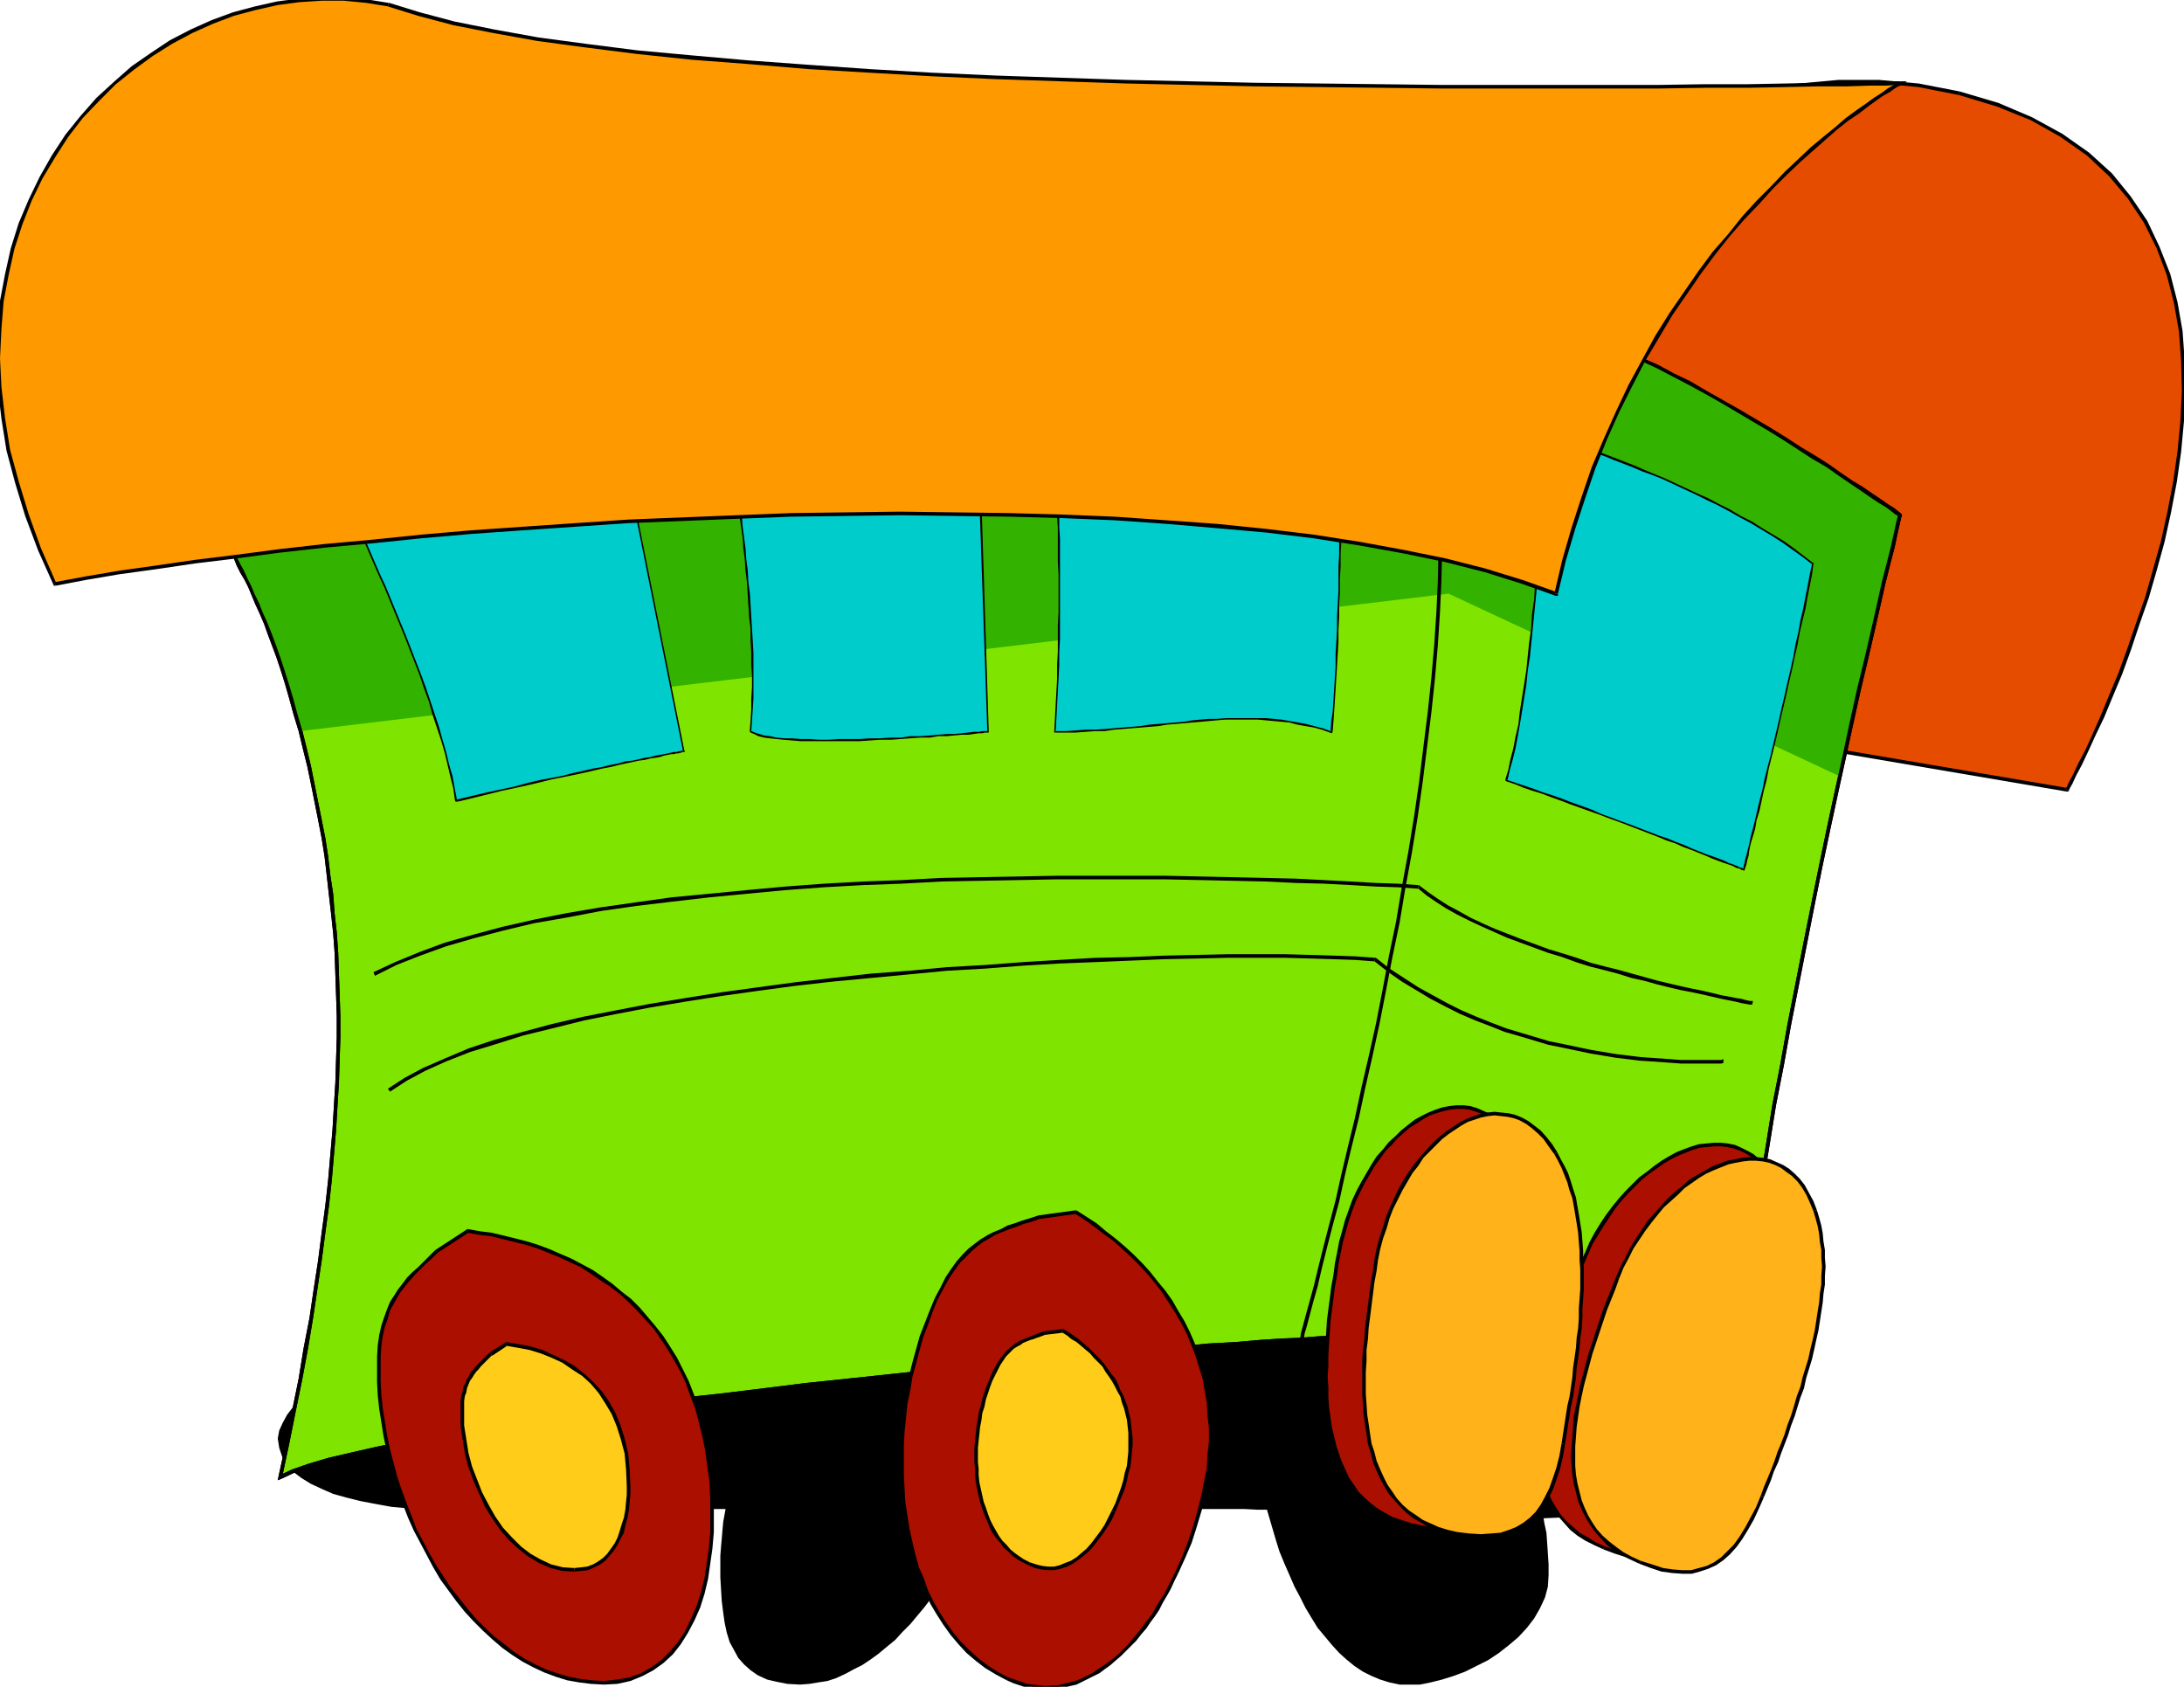 <svg xmlns="http://www.w3.org/2000/svg" fill-rule="evenodd" height="378.772" preserveAspectRatio="none" stroke-linecap="round" viewBox="0 0 3035 2344" width="490.455"><style>.brush1{fill:#000}.pen1{stroke:none}.brush5{fill:#0cc}.brush7{fill:#ab0f00}.brush8{fill:#ffcc19}.brush9{fill:#ffb219}</style><path class="pen1 brush1" d="m1099 1874-3 9-3 9-4 8-4 9-3 8-4 8-4 8-4 8-4 9-4 8-4 8-4 9-4 8-3 8-4 9-4 8-4 9-3 9-4 9-3 9-3 10-3 9-2 10-3 10-2 11-2 10-2 11-2 11-1 12-1 11v60l1 16 2 15 2 15 4 13 4 13 5 11 6 10 8 9 8 8 10 7 12 5 14 4 15 2 17 1 12-1 13-1 12-3 12-4 12-5 12-6 12-7 12-7 11-8 11-9 11-10 10-11 11-11 10-11 9-12 10-12 8-13 9-13 8-13 8-14 6-13 7-14 6-14 6-13 5-14 4-13 4-14 3-13 2-12 2-13 1-12 1-11-1-15-2-15-2-14-3-14-4-14-5-14-5-13-5-13-6-12-5-12-6-11-6-10-5-9-5-9-5-8-4-6-204 52z"/><path class="pen1 brush1" d="M1006 2174v-12l1-13 1-11 1-11 1-11 2-12 2-10 3-10 2-10 3-10 3-10 3-9 3-9 3-9 3-9 4-8 4-9 4-9 4-8 4-8 4-9 4-8 4-8 3-9 4-8 4-8 4-8 4-8 3-9 4-8 3-9 4-9-5-1-4 8-2 9-4 8-4 8-3 9-4 8-4 8-4 8-4 9-4 8-4 8-4 8-4 9-4 8-3 9-4 8-4 9-4 9-3 9-3 9-4 10-2 10-3 9-2 10-3 11-2 11-2 11-1 11-1 12-1 11-1 13v12h5zm106 162-17-1-15-3-13-3-11-5-10-7-9-7-7-9-6-10-5-11-4-13-3-13-2-14-2-16-1-15-1-17v-18h-5v18l1 17 1 16 2 16 2 14 3 14 4 13 6 11 6 11 8 9 9 8 10 7 13 6 13 3 15 3 18 1v-5zm257-325v11l-1 12-2 12-3 13-3 13-4 13-4 14-5 13-5 13-6 14-7 14-7 13-7 13-8 13-9 13-8 13-10 13-9 12-10 11-10 11-11 10-11 10-10 8-12 9-12 7-11 7-12 6-12 5-12 4-12 2-12 2-12 1v5l13-1 12-2 13-2 12-4 13-6 11-6 12-6 12-8 11-8 12-10 11-9 10-11 11-11 10-12 10-12 9-12 9-13 8-13 8-13 8-13 7-14 6-14 6-14 6-13 5-14 4-14 4-13 3-13 3-13 2-13 1-12v-11h-5zm-65-187-3-1 4 7 5 7 5 9 5 9 6 10 5 11 6 12 6 12 5 13 5 13 4 14 4 13 3 14 3 15 1 14 1 15h5l-1-15-1-15-3-14-3-15-4-14-4-14-5-13-6-13-5-12-6-12-6-11-5-10-6-10-5-8-5-8-3-7-3-1 3 1-2-1h-1l1 5z"/><path class="pen1 brush1" d="m1102 1875-2 2 204-53-1-5-205 53-1 2 1-2h-1v2l5 1zm896-41 7 9 6 9 7 9 6 9 7 9 7 9 6 9 7 9 6 10 7 9 6 10 6 10 6 10 6 10 6 10 5 11 6 11 5 10 5 12 5 11 4 11 4 12 4 12 4 13 3 12 3 13 2 14 2 13 1 14 2 15v15l1 15-2 15-3 15-7 14-8 14-10 14-12 12-13 11-14 11-14 10-16 8-16 8-16 6-16 5-15 4-16 2-14 1-13-1-13-2-13-4-12-5-12-6-11-8-11-8-11-10-10-11-9-11-9-13-9-13-9-14-7-14-8-15-7-16-7-16-6-16-6-17-5-17-5-17-5-17-4-17-3-17-3-17-3-16-2-17-2-16-2-15-1-15-1-15v-14l1-13 4-13 5-12 7-12 9-10 9-11 11-9 11-9 12-9 12-7 11-7 11-7 11-5 9-5 9-4 7-3 120 41z"/><path class="pen1 brush1" d="M2152 2189v-15l-1-15-1-15-1-14-3-14-2-13-3-13-3-13-4-12-3-13-4-11-5-12-5-12-5-11-5-11-5-10-6-11-6-11-6-10-5-9-7-10-6-10-7-10-6-9-7-9-6-9-7-10-6-9-7-9-6-9-7-9-6-9-5 3 7 9 6 9 7 9 6 9 7 9 7 9 6 9 7 10 6 9 7 10 6 10 6 9 6 10 6 10 6 10 5 11 6 11 5 10 5 12 4 11 4 11 5 12 3 12 4 12 3 13 3 13 2 13 2 14 2 14 1 14 1 15v15h5zm-194 152h15l15-3 16-4 16-5 16-6 16-8 16-8 15-10 14-11 13-11 12-13 10-13 8-14 7-15 4-15 1-16h-5l-1 15-4 14-6 14-8 14-10 13-11 12-13 12-14 10-15 9-15 9-16 8-16 5-16 5-15 4-15 3h-14v5zm-221-412v29l1 15 2 16 2 15 2 17 3 17 3 16 4 18 4 17 5 17 5 17 5 17 5 16 7 17 7 16 7 16 8 15 7 14 9 15 8 13 10 12 10 12 10 11 10 9 11 9 12 8 12 6 12 5 13 4 14 3h13v-5h-13l-13-3-12-4-12-4-11-6-12-8-10-8-11-10-10-10-9-12-9-12-9-13-9-14-7-14-8-16-7-15-6-16-7-16-5-17-5-17-5-17-5-17-4-17-4-16-3-17-3-17-2-16-2-16-2-16-1-14v-29h-5zm141-138h-1l-7 3-9 4-9 5-11 5-11 6-12 8-12 7-11 8-12 10-10 9-10 11-9 11-7 12-6 12-3 14-1 13h5l1-13 3-12 5-12 7-11 9-11 9-10 11-10 11-8 11-8 12-8 12-7 10-6 11-6 9-4 9-4 7-4-2 1 1-5h-1 1z"/><path class="pen1 brush1" d="m2001 1832-2-1-121-40-1 5 121 40-2-1 5-3-1-1h-1l2 1zm381 207-12 10-13 9-15 9-16 7-17 7-18 5-19 5-20 4-21 4-21 3-23 2-22 2-23 2-24 1h-73l-24-1h-25l-24-1-24-2-25-1-23-1-24-2-23-1-22-1-22-1-21-2h-21l-19-1-19-1H989l-17 1h-18l-20 1-20 1-22 1h-23l-24 1-25 1h-25l-26 1h-77l-26-1-25-1-26-1-24-2-24-2-23-3-22-4-21-4-19-4-18-6-16-6-15-7-13-8-11-9-9-9-6-11-4-12-1-12 1-10 5-10 7-12 9-12 10-13 13-13 13-13 14-13 15-13 15-13 16-12 14-11 14-10 12-10 11-8 10-6 15-10 14-11 15-10 15-11 15-10 14-11 15-10 15-11 15-10 15-11 15-10 16-10 15-10 16-9 16-10 17-9 16-9 17-8 17-8 18-8 18-7 19-7 18-6 20-6 20-5 20-4 20-4 22-4 22-2 22-2 24-1 23-1h149l1106 464z"/><path class="pen1 brush1" d="M1712 2097h17l19 1h19l21 1 21 1 22 1 22 2 23 1 24 1 23 2 25 1 24 1 24 1 25 1 24 1h49l24-1 24-1 23-1 23-2 22-2 22-4 20-3 21-4 19-5 18-6 17-7 16-7 15-9 14-9 12-10-4-4-11 10-14 9-14 8-16 8-17 6-18 6-19 5-19 4-21 3-22 4-22 2-22 2-23 1-24 1-24 1h-49l-24-1-25-1-24-1-24-1-25-1-23-2-24-1-23-1-22-2-22-1-21-1-21-1-19-1h-36v5zm-708 0h708v-5h-708v5zm-618-98 2 13 4 12 6 11 9 10 12 9 13 8 15 7 16 7 18 5 20 5 21 4 22 4 23 2 24 3 24 1 26 2 25 1 26 1h77l26-1h25l25-1 24-1 23-1 22-1h20l20-1 18-1h32v-5h-32l-18 1-20 1h-20l-22 1-23 1-24 1-25 1h-25l-26 1h-77l-26-1-25-1-26-2-24-1-24-3-22-2-22-4-21-4-19-5-18-6-16-5-15-7-13-8-10-8-8-10-7-10-3-11-2-12h-5zm180-181-9 6-11 8-13 9-13 11-15 11-15 12-16 13-14 13-15 13-13 13-12 13-11 13-10 13-6 11-5 11-2 11h5l2-9 4-10 7-12 8-12 11-12 12-13 14-13 14-13 15-13 15-13 15-12 14-11 14-10 13-10 11-8 9-6-3-4z"/><path class="pen1 brush1" d="M1127 1573h-23l-24 1-23 2-21 3-22 3-21 4-20 4-20 6-19 6-19 6-19 6-18 8-18 8-17 8-17 8-16 9-17 9-16 9-16 10-16 10-15 10-15 10-15 11-15 10-15 10-15 11-15 10-14 11-15 11-15 10-15 11-15 10 3 4 15-10 15-11 15-10 14-10 15-11 15-11 14-10 16-11 14-10 16-11 15-10 15-10 16-10 16-9 16-10 16-9 16-9 17-8 18-8 17-8 18-7 18-6 19-6 20-6 19-6 20-4 21-4 21-3 22-3 22-2 24-1h23v-5zm150 0h-150v5h149l-1-1 2-4h-1 1z"/><path class="pen1 brush1" d="m2384 2041-1-4-1106-464-2 4 1106 464-1-4 4 4 3-3-4-1 1 4z"/><path class="pen1" style="fill:#e54c00" d="m2231 988 641 109 2-2 4-7 5-11 8-15 9-19 10-22 12-25 11-29 13-31 13-33 12-35 12-37 12-39 10-40 10-41 8-41 6-43 4-42 1-42v-41l-4-42-7-40-10-38-14-38-18-36-22-34-26-31-32-29-36-26-42-23-47-20-54-16-56-11-55-5h-56l-55 6-54 10-54 14-52 18-52 22-51 26-50 28-48 31-47 33-46 35-45 36-42 38-41 38-40 39-38 39-35 38-34 39-31 36-29 36-27 34-25 32-21 29-20 27-16 24-14 20-11 16-8 12-4 8-2 2 668 109z"/><path class="pen1 brush1" d="m2870 1096 3-1-642-109v5l641 109 3-1-3 1h2l1-1-5-3z"/><path class="pen1 brush1" d="m2722 132 53 16 47 19 41 23 37 26 31 29 26 31 22 33 18 36 14 37 10 39 7 40 3 41 1 41-2 42-4 42-6 42-8 42-9 41-11 39-11 39-13 37-12 35-12 33-13 31-12 29-11 25-10 22-10 19-7 15-6 11-3 7-2 2 5 3 1-3 4-7 5-11 8-15 9-19 10-22 12-25 12-29 13-31 12-33 12-36 13-37 11-38 11-40 9-41 8-42 6-42 4-43 2-42-1-41-3-42-7-40-10-39-15-38-17-36-23-34-26-32-32-29-37-26-42-23-47-20-54-16-1 5z"/><path class="pen1 brush1" d="m1563 877 2 4 2-3 4-7 8-12 11-17 14-20 16-24 20-26 22-29 24-33 27-33 29-36 31-37 34-38 35-38 38-39 39-39 42-39 42-37 44-36 46-35 47-33 49-31 49-28 51-26 52-21 52-19 54-14 54-10 54-5h56l55 5 56 11 1-5-57-11-55-5h-56l-55 5-55 10-53 14-53 19-52 22-51 26-50 28-49 30-47 34-46 35-44 36-43 38-41 38-40 39-37 39-36 39-34 38-31 37-29 36-27 34-25 32-21 29-20 27-17 23-13 21-11 16-8 12-5 7-1 3 1 4-1-4-2 3 3 1 1-5z"/><path class="pen1 brush1" d="m2231 986-668-109-1 5 669 109v-5z"/><path class="pen1" style="fill:#7fe500" d="m2641 716-1 3-2 8-4 14-4 18-6 24-6 27-7 31-9 36-8 38-10 42-10 45-10 47-11 49-11 51-11 53-12 54-11 55-11 56-11 56-10 57-10 56-10 55-9 55-8 54-7 52-7 51-6 48-4 46-4 44-2 40-1 38 1 33-34-6-31-7-29-8-27-7-26-9-23-8-22-8-21-9-19-9-19-9-17-8-16-9-15-9-15-9-14-8-13-8-14-8-13-7-13-8-13-6-13-7-14-5-14-5-14-5-15-4-17-3-16-2-19-2-19-1h-20l-22 1-24 2-26 2-31 2-34 2-37 3-41 3-44 4-46 4-49 4-50 5-53 5-53 6-55 5-56 6-57 6-56 7-57 6-56 7-56 7-55 7-54 8-52 7-51 8-49 7-46 8-44 8-41 8-38 7-34 8-31 8-26 8-23 8-17 7 9-46 10-46 8-44 8-42 7-42 7-41 5-39 6-38 4-37 4-36 3-36 3-34 2-34 2-32 1-32 1-31v-30l-1-30v-29l-2-29-2-27-2-28-3-27-3-26-4-26-4-26-4-25-5-25-5-25-6-25-6-24-6-24-6-24-7-22-6-20-6-20-6-18-6-16-6-16-5-14-6-14-5-13-6-12-5-12-5-10-5-11-5-9-5-10-5-9-4-9-5-9-5-8-4-9-4-9-4-9-4-10-3-10-4-10-3-11-3-11-4-13-3-13-2-14-3-14 3-15 12-14 21-12 31-11 38-10 45-9 53-9 58-7 63-6 69-6 73-5 76-5 79-4 81-3 83-3 84-2 85-2 84-2 83-2 83-1 79-1 77-1 74-1 70-2 65-1 60-1 53-2 48-2 40-2 33-3 23-3 15-3 12-3 12-1 15 1 16 2 17 4 18 5 19 7 21 8 21 9 21 10 23 10 22 12 23 12 22 12 23 13 22 13 23 13 21 13 22 13 20 13 19 12 19 12 17 12 17 11 14 9 14 9 11 8 10 7 8 6 6 4 3 2 2 1z"/><path class="pen1 brush1" d="m2408 2055 3-3v-71l3-40 3-44 5-46 5-48 7-51 7-52 9-54 9-54 9-56 11-56 10-56 11-56 11-56 11-56 11-54 11-52 11-51 11-50 10-46 10-45 10-42 9-39 8-35 7-31 7-28 6-23 4-19 3-13 2-9 1-2-5-2-1 3-2 8-3 14-4 18-6 24-7 27-7 32-8 35-9 39-10 41-10 45-10 47-11 50-11 51-11 53-11 54-11 55-11 56-11 56-10 56-11 56-9 56-9 55-9 53-7 53-7 50-5 48-5 47-3 44-3 40v71l3-2-1 5h3v-3l-3 3z"/><path class="pen1 brush1" d="M1808 1864h1l23-2 22-1h39l18 2 17 2 16 4 15 3 15 5 13 5 14 6 13 6 13 7 13 7 13 7 13 8 14 8 14 9 14 8 16 9 16 9 17 9 19 8 19 9 21 9 22 9 24 8 25 8 27 8 29 7 32 7 33 7 1-5-34-7-30-7-29-7-28-8-25-8-24-9-21-8-21-8-19-9-19-9-17-8-16-9-15-9-14-9-15-8-13-8-13-8-14-8-13-7-13-7-13-6-14-6-14-5-14-5-16-4-16-3-17-2-19-2h-39l-22 1-24 2v5h1-1zM387 2052l4 3 17-8 22-8 27-7 31-8 34-8 38-8 40-8 44-7 47-8 49-8 50-8 52-7 54-7 55-8 56-6 56-7 57-7 57-6 56-6 56-6 55-6 54-5 52-5 51-5 48-4 47-4 43-4 41-4 37-2 34-3 31-2 26-1v-5l-26 1-31 2-34 3-38 2-41 4-43 4-46 4-49 4-51 5-52 5-54 5-55 6-55 6-57 6-57 6-56 7-57 7-55 6-55 8-54 7-53 7-50 8-49 8-46 8-44 7-41 8-38 8-35 8-30 7-27 8-23 8-17 8 3 3-5-1-1 5 5-2-4-3z"/><path class="pen1 brush1" d="m415 1016 6 25 6 24 5 24 5 25 5 25 5 26 4 25 3 26 3 27 3 26 3 28 2 27 1 29 1 29 1 30v30l-1 31-1 32-2 32-2 34-3 34-3 35-4 36-5 37-5 39-6 39-6 41-8 41-7 43-9 44-9 46-10 46 5 1 10-47 9-45 9-44 8-43 7-42 6-40 6-40 5-38 5-37 4-36 3-35 3-35 2-34 2-32 1-32 1-31v-30l-1-30-1-29-1-29-2-28-3-27-2-27-4-26-3-26-4-26-5-25-5-25-5-25-5-25-6-25-6-24-5 1z"/><path class="pen1 brush1" d="m264 607 3 15 3 14 3 13 3 12 3 12 4 11 3 10 4 10 4 10 4 9 4 9 4 9 5 8 4 9 5 9 5 9 4 10 5 10 6 10 5 10 5 12 5 12 6 13 6 14 5 14 6 16 6 16 6 18 6 19 6 21 6 22 7 23 5-1-7-24-6-22-6-20-6-19-6-18-6-17-6-16-6-15-6-13-5-13-6-12-5-12-5-10-5-11-5-9-5-10-5-9-4-9-5-9-4-8-5-9-4-9-4-9-3-10-4-10-3-10-4-11-3-11-3-12-3-13-3-14-2-15-6 1z"/><path class="pen1 brush1" d="m2108 454-15 4-24 2-32 3-40 3-48 1-53 2-60 2-65 1-70 1-74 1-77 1-79 1-83 2-83 1-84 2-85 2-84 3-83 2-81 4-79 3-76 5-74 5-68 6-64 6-58 8-52 8-46 9-38 10-31 12-22 12-13 15-3 16 6-1 2-13 11-12 22-13 29-10 39-11 45-9 52-8 58-7 64-7 68-6 73-5 76-4 79-4 81-4 83-2 84-3 85-2 84-2 83-1 83-2 79-1 77-1 74-1 70-1 65-1 60-2 53-2 48-1 40-3 33-2 24-3 15-4-1-5z"/><path class="pen1 brush1" d="m2643 717-1-3-1-1-4-3-5-4-8-5-10-7-12-8-13-9-15-9-16-11-17-12-19-12-20-12-20-13-21-13-22-13-22-13-23-13-23-13-22-13-23-11-22-12-23-10-21-11-21-8-21-8-19-7-18-6-18-4-16-2-15-1-13 1-11 3 1 5 11-3 12-1 14 1 16 2 17 4 19 6 19 7 20 7 20 9 22 10 22 10 23 12 23 12 22 12 23 13 22 13 22 13 22 13 21 13 20 13 20 13 19 11 17 12 16 11 15 10 13 9 12 8 10 6 8 6 5 4 4 2 1 1-1-3 5 2v-2l-1-1 1 3z"/><path class="pen1" style="fill:#33b200" d="m417 1016-6-24-7-22-6-20-6-20-6-18-6-16-6-16-5-14-6-14-5-13-6-12-5-12-5-10-5-11-5-9-5-10-5-9-4-9-5-9-5-8-4-9-4-9-4-9-4-10-3-10-4-10-3-11-3-11-4-13-3-13-2-14-3-14 3-15 12-14 21-12 31-11 38-10 45-9 53-9 58-7 63-6 69-6 73-5 76-5 79-4 81-3 83-3 84-2 85-2 84-2 83-2 83-1 79-1 77-1 74-1 70-2 65-1 60-1 53-2 48-2 40-2 33-3 23-3 15-3 12-3 12-1 15 1 16 2 17 4 18 5 19 7 21 8 21 9 21 10 23 10 22 12 23 12 22 12 23 13 22 13 23 13 21 13 22 13 20 13 19 12 19 12 17 12 17 11 14 9 14 9 11 8 10 7 8 6 6 4 3 2 2 1-1 2-1 2v3l-1 4-1 4-2 6-1 6-2 7-2 8-2 9-2 9-2 10-3 10-2 11-3 12-3 13-3 13-3 13-4 14-3 15-3 15-4 16-4 16-4 17-4 17-4 18-4 18-4 18-4 18-4 20-4 19-544-254-1596 191z"/><path class="pen1 brush1" d="m1997 688 1 39 1 40-1 42-2 43-3 45-4 46-5 47-6 48-6 49-7 48-8 49-9 49-8 48-10 48-9 48-9 46-10 45-10 43-9 42-10 41-9 38-8 36-9 34-8 31-7 28-6 25-6 22-5 18-4 15-3 11-1 6-1 3 5 1 1-2 1-7 3-10 4-15 5-19 6-21 6-26 7-28 8-31 9-33 8-37 9-38 10-40 9-42 10-44 10-46 9-46 9-47 10-48 8-48 9-49 8-49 7-49 6-48 6-48 5-47 4-46 3-46 2-43 1-42-1-40-1-39h-5zm523 96-1-2-13-10-13-10-14-10-15-9-15-9-14-9-16-8-15-9-16-8-15-8-16-7-15-7-15-7-15-7-15-6-14-6-14-6-13-5-13-5-13-5-11-4-11-4-10-3-10-4-8-3-8-2-6-2-6-2-4-1-4-1-1-1h-1l-1 5 2 1 3 1 5 1 5 2 7 2 7 2 9 3 9 4 11 3 10 4 12 4 12 5 13 5 13 5 14 6 14 5 15 7 15 6 15 7 15 7 16 8 15 8 15 8 16 8 15 8 14 9 15 9 15 10 14 9 13 10 13 10-1-2h5l1-1-2-1 1 2z"/><path class="pen1 brush1" d="m2421 1209 4-2 1-3 1-3 1-5 2-7 1-8 2-9 3-10 3-10 2-12 4-13 3-14 3-14 4-15 3-16 4-16 4-16 4-17 4-18 4-17 4-17 4-18 4-17 4-19 4-17 3-17 4-17 4-16 3-17 3-15 3-15 2-15h-5l-2 14-3 15-3 16-4 16-3 16-4 17-3 17-4 18-4 17-4 18-4 17-4 18-4 17-4 17-4 17-4 17-4 16-3 15-4 15-3 15-3 13-4 13-3 12-2 11-3 10-2 9-2 8-1 6-1 5-2 4v3l3-1-2 4 3 1 1-3-4 2z"/><path class="pen1 brush1" d="m2092 1083 2 3 12 4 12 5 12 4 13 4 13 5 14 5 13 5 14 5 14 5 14 5 13 5 14 5 13 5 13 5 13 5 13 5 12 5 12 4 11 5 11 4 10 4 10 4 9 4 8 3 8 3 6 2 6 2 6 3 4 1 2 1 1 1h1l2-4v-1l-2-1-3-1-4-1-5-2-5-2-7-3-8-3-8-3-9-4-10-4-10-4-11-4-11-5-12-4-13-5-12-5-13-5-14-5-13-5-13-5-14-5-14-5-13-5-14-5-14-5-13-5-13-5-13-4-13-5-12-4-12-4 2 3-5-1v2l2 1-2-3z"/><path class="pen1 brush1" d="m2150 604-3 3v4l-1 4v14l-1 10v11l-1 12-1 13-1 15-1 15-1 17-1 17-1 17-2 19-1 19-2 19-1 20-3 20-1 19-3 21-2 19-2 20-3 19-3 19-3 19-2 18-4 17-3 16-4 15-3 15-4 13 5 1 4-13 3-14 4-16 3-16 4-18 2-17 3-19 3-19 3-19 2-20 2-20 3-20 1-20 3-20 1-19 2-20 1-19 2-18 1-18 1-17 1-17 1-15 1-15 1-13 1-12v-11l1-10v-14l1-4v-4l-3 2 1-5-3-1v4l3-3z"/><path class="pen1 brush5" d="M2149 607h3l3 1 4 2 6 2 7 2 7 2 8 3 10 3 10 4 11 4 12 4 12 5 13 5 13 5 14 6 14 5 15 6 15 7 15 7 15 7 16 8 15 7 15 8 16 9 15 8 15 9 15 9 14 9 14 10 14 10 13 10-3 14-3 16-3 15-3 16-4 17-3 17-4 17-3 17-4 18-4 17-4 18-4 17-4 18-4 17-4 17-4 17-4 15-4 16-3 15-4 15-3 13-3 13-3 12-3 11-2 10-2 8-2 8-2 7-1 5-1 3v3l-1 1v-1h-2l-3-1-4-2-5-2-6-2-6-3-8-3-8-3-9-3-10-4-10-4-11-5-11-4-12-5-12-4-13-5-13-5-13-5-14-5-13-5-14-5-13-6-14-5-14-5-13-5-14-5-13-4-13-5-12-4-12-4-12-4 3-14 4-14 4-16 3-16 3-17 3-18 3-19 3-18 2-20 3-19 2-20 2-20 2-20 2-20 2-20 1-19 2-19 1-18 2-18 1-17 1-17 1-15 1-15v-13l1-12 1-11v-10l1-8v-14z"/><path class="pen1 brush1" d="m1470 593-3 3h396v-5h-396l-2 2 2-2h-2v2h5z"/><path class="pen1 brush1" d="m1467 1013 3 3 1-18 1-19 1-18 1-18v-19l1-18v-37l1-18v-53l-1-17v-48l-1-15v-28l-1-13v-24l-1-11-1-9v-17l-1-7v-16h-5v16l1 7v17l1 9v11l1 11v13l1 13v28l1 15v48l1 17v53l-1 18v37l-1 18v19l-1 18-1 18-1 19-1 18 2 2-2-2v2h2v-5z"/><path class="pen1 brush1" d="m1847 1015 3-2-12-4-11-3-12-2-11-3-11-2-11-1-12-1-11-1-11-1h-45l-12 1-11 1-12 1-12 1-11 1-12 1-12 1-12 2-12 1-12 1-13 1-12 1-13 1-12 2h-13l-14 1-13 1h-28v5h28l13-1 14-1h13l13-2 13-1 12-1 13-1 12-1 12-1 12-2 12-1 12-1 11-1 12-1 11-1 11-1 12-1h45l11 1 11 1 11 1 11 1 11 3 11 2 12 2 11 3 11 4 4-2-4 2 3 1 1-3-5-1z"/><path class="pen1 brush1" d="m1863 596-3-3v98l-1 15v31l-1 16v34l-1 18v17l-1 18v17l-1 18v17l-1 17-1 17-1 16-1 16-1 16-1 14-1 14-1 13 5 1 1-13 1-14 1-15 1-16 1-16 1-16 1-17 1-17v-17l1-18v-17l1-18v-17l1-18v-17l1-17v-47l1-15v-98l-2-2 2 2v-2h-2v5z"/><path class="pen1 brush5" d="M1863 593h-396v6l1 5v12l1 8v18l1 11v11l1 13v27l1 14v15l1 16v139l-1 18v18l-1 19-1 18-1 18-1 19-1 18h14l14-1 13-1h14l13-1 13-1 12-1 13-1 12-1 12-2 13-1 11-1 12-1 12-1 12-2 11-1 12-1h11l12-1h56l11 1 11 1 11 2 12 2 11 2 11 3 12 3 11 4 1-14 2-13 1-15 1-16 1-16 1-16v-17l1-17 1-17v-18l1-17 1-18v-35l1-17v-33l1-16v-81l1-10v-37z"/><path class="pen1 brush1" d="m1019 620-2 3 341-14v-5l-341 14-3 3 3-3h-3v3l5-1z"/><path class="pen1 brush1" d="m1046 1013 1 3 1-15 1-15v-15l1-16v-16l-1-16v-16l-1-17v-16l-1-17-2-16-1-17-1-16-2-16-1-16-2-15-1-15-2-14-1-14-2-13-2-12-2-12-1-11-1-9-1-9-2-9-1-7-1-5v-5l-1-3-1-2v-1l-5 1 1 3v3l1 4 1 6 1 7 1 8 2 9 1 10 1 11 2 12 2 12 1 13 2 14 2 14 1 15 2 15 1 16 2 16 1 16 1 16 1 16 2 17v16l1 17v16l1 16v16l-1 16v15l-1 15-1 14 1 3-1-3v2l1 1 3-5z"/><path class="pen1 brush1" d="m1369 1016 3-3h-4l-4 1h-5l-7 1-7 1h-9l-10 1-10 1h-12l-12 2h-13l-14 1-13 1-14 1h-15l-14 1-15 1h-81l-12-1-11-1-10-1-10-1-8-1-6-2-6-2-4-3-3 5 5 2 6 3 8 2 8 1 9 1 10 1 12 1 12 1h81l15-1 14-1h15l14-1 13-1 14-1h13l12-2h12l10-1 11-1h9l7-1 7-1h5l4-1h3l2-2-2 2h2v-2h-5z"/><path class="pen1 brush1" d="m1358 609-2-2 13 409h5l-13-409-3-3 3 3v-3h-3v5z"/><path class="pen1 brush5" d="m1358 607-341 13v3l1 3 1 5v6l2 7 1 8 1 9 2 10 1 11 2 11 1 13 2 13 1 13 2 15 2 15 1 15 2 15 1 17 2 15 1 17 1 16 1 17 1 16 1 17v64l-1 15-1 15-1 15 5 2 6 2 7 2 8 1 9 2 11 1h11l12 1h12l13 1h14l14-1h28l15-1h14l15-1h14l13-2h14l13-1 12-1 12-1h10l10-1 9-1 8-1h7l5-1h7l-14-409z"/><path class="pen1 brush1" d="m474 674-2 4 395-42v-5l-396 42-2 3 2-3h-3l1 3 5-2z"/><path class="pen1 brush1" d="m634 1109 3 2-2-16-4-16-4-17-4-17-5-18-6-18-6-18-5-18-7-18-6-18-7-18-7-19-8-18-6-17-8-18-7-16-7-17-7-16-6-15-7-14-6-14-6-13-5-12-6-11-4-10-5-9-3-8-4-6-2-5-2-4-1-2v-1l-5 2 1 1 1 2 2 4 2 5 3 7 4 7 4 9 5 10 5 11 6 12 6 13 6 14 6 14 7 16 7 15 7 17 7 17 7 17 7 17 7 18 7 18 7 18 6 18 7 19 5 18 6 18 6 18 5 17 4 17 4 17 4 16 2 15 4 3-4-3 1 3h3l-2-5z"/><path class="pen1 brush1" d="m946 1043 2-3h-1l-1 1h-2l-2 1h-3l-3 1h-4l-5 1-5 1-5 2-7 1-7 1-7 2-9 1-9 2-9 2-11 2-11 3-11 2-13 3-13 3-14 3-15 3-15 3-17 4-17 4-18 4-18 4-20 5-21 5-21 5 2 5 21-5 20-5 20-5 19-4 18-4 17-4 16-4 15-3 15-3 14-3 13-3 13-3 11-2 12-3 9-2 10-2 9-2 8-1 8-2 7-1 6-1 6-2 5-1 5-1h3l4-1h3l2-1h2l1-1h1l2-2-2 2h3l-1-2h-5z"/><path class="pen1 brush1" d="m867 636-3-2 82 409h5l-82-409-2-3 2 3v-3h-2v5z"/><path class="pen1 brush5" d="m867 634-395 41v1l1 2 2 4 2 5 4 6 3 8 4 9 5 10 6 11 5 12 6 13 6 14 6 14 7 16 7 15 7 17 7 17 7 17 7 17 7 18 7 18 7 18 7 19 6 18 6 18 6 18 5 18 5 17 4 17 5 17 3 17 3 15 21-5 21-5 19-4 19-4 18-5 17-4 16-3 16-3 15-4 14-3 13-3 12-2 12-3 11-2 10-3 10-1 9-2 8-2 8-1 7-2 6-1 6-1 5-1 4-1 4-1h4l3-1h2l2-1h2l-82-409z"/><path class="pen1 brush1" d="m2408 2055 3-3v-71l3-40 3-44 5-46 5-48 7-51 7-52 9-54 9-54 9-56 11-56 10-56 11-56 11-56 11-56 11-54 11-52 11-51 11-50 10-46 10-45 10-42 9-39 8-35 7-31 7-28 6-23 4-19 3-13 2-9 1-2-5-2-1 3-2 8-3 14-4 18-6 24-7 27-7 32-8 35-9 39-10 41-10 45-10 47-11 50-11 51-11 53-11 54-11 55-11 56-11 56-10 56-11 56-9 56-9 55-9 53-7 53-7 50-5 48-5 47-3 44-3 40v71l3-2-1 5h3v-3l-3 3z"/><path class="pen1 brush1" d="M1808 1864h1l23-2 22-1h39l18 2 17 2 16 4 15 3 15 5 13 5 14 6 13 6 13 7 13 7 13 7 13 8 14 8 14 9 14 8 16 9 16 9 17 9 19 8 19 9 21 9 22 9 24 8 25 8 27 8 29 7 32 7 33 7 1-5-34-7-30-7-29-7-28-8-25-8-24-9-21-8-21-8-19-9-19-9-17-8-16-9-15-9-14-9-15-8-13-8-13-8-14-8-13-7-13-7-13-6-14-6-14-5-14-5-16-4-16-3-17-2-19-2h-39l-22 1-24 2v5h1-1zM387 2052l4 3 17-8 22-8 27-7 31-8 34-8 38-8 40-8 44-7 47-8 49-8 50-8 52-7 54-7 55-8 56-6 56-7 57-7 57-6 56-6 56-6 55-6 54-5 52-5 51-5 48-4 47-4 43-4 41-4 37-2 34-3 31-2 26-1v-5l-26 1-31 2-34 3-38 2-41 4-43 4-46 4-49 4-51 5-52 5-54 5-55 6-55 6-57 6-57 6-56 7-57 7-55 6-55 8-54 7-53 7-50 8-49 8-46 8-44 7-41 8-38 8-35 8-30 7-27 8-23 8-17 8 3 3-5-1-1 5 5-2-4-3z"/><path class="pen1 brush1" d="m415 1016 6 25 6 24 5 24 5 25 5 25 5 26 4 25 3 26 3 27 3 26 3 28 2 27 1 29 1 29 1 30v30l-1 31-1 32-2 32-2 34-3 34-3 35-4 36-5 37-5 39-6 39-6 41-8 41-7 43-9 44-9 46-10 46 5 1 10-47 9-45 9-44 8-43 7-42 6-40 6-40 5-38 5-37 4-36 3-35 3-35 2-34 2-32 1-32 1-31v-30l-1-30-1-29-1-29-2-28-3-27-2-27-4-26-3-26-4-26-5-25-5-25-5-25-5-25-6-25-6-24-5 1z"/><path class="pen1 brush1" d="m264 607 3 15 3 14 3 13 3 12 3 12 4 11 3 10 4 10 4 10 4 9 4 9 4 9 5 8 4 9 5 9 5 9 4 10 5 10 6 10 5 10 5 12 5 12 6 13 6 14 5 14 6 16 6 16 6 18 6 19 6 21 6 22 7 23 5-1-7-24-6-22-6-20-6-19-6-18-6-17-6-16-6-15-6-13-5-13-6-12-5-12-5-10-5-11-5-9-5-10-5-9-4-9-5-9-4-8-5-9-4-9-4-9-3-10-4-10-3-10-4-11-3-11-3-12-3-13-3-14-2-15-6 1z"/><path class="pen1 brush1" d="m2108 454-15 4-24 2-32 3-40 3-48 1-53 2-60 2-65 1-70 1-74 1-77 1-79 1-83 2-83 1-84 2-85 2-84 3-83 2-81 4-79 3-76 5-74 5-68 6-64 6-58 8-52 8-46 9-38 10-31 12-22 12-13 15-3 16 6-1 2-13 11-12 22-13 29-10 39-11 45-9 52-8 58-7 64-7 68-6 73-5 76-4 79-4 81-4 83-2 84-3 85-2 84-2 83-1 83-2 79-1 77-1 74-1 70-1 65-1 60-2 53-2 48-1 40-3 33-2 24-3 15-4-1-5z"/><path class="pen1 brush1" d="m2643 717-1-3-1-1-4-3-5-4-8-5-10-7-12-8-13-9-15-9-16-11-17-12-19-12-20-12-20-13-21-13-22-13-22-13-23-13-23-13-22-13-23-11-22-12-23-10-21-11-21-8-21-8-19-7-18-6-18-4-16-2-15-1-13 1-11 3 1 5 11-3 12-1 14 1 16 2 17 4 19 6 19 7 20 7 20 9 22 10 22 10 23 12 23 12 22 12 23 13 22 13 22 13 22 13 21 13 20 13 20 13 19 11 17 12 16 11 15 10 13 9 12 8 10 6 8 6 5 4 4 2 1 1-1-3 5 2v-2l-1-1 1 3z"/><path class="pen1" style="fill:#f90" d="M2641 116h-43l-31 1-39 1-46 1h-53l-59 1h-65l-69 1h-152l-82-1h-84l-86-1-89-2-89-2-90-2-90-3-90-3-89-4-87-5-85-5-82-6-80-7-75-8-72-8-66-10-61-10-56-12-49-12-42-14-31-5-31-3h-31l-31 2-31 5-30 6-31 9-29 11-29 13-28 14-27 18-26 18-25 21-24 23-22 25-21 26-19 28-17 30-15 31-13 33-11 34-9 36-6 38-4 38-1 41 2 41 4 42 8 44 11 45 14 46 18 47 21 48 43-7 47-8 51-8 54-7 57-8 61-7 63-7 65-7 68-6 70-6 71-6 73-4 74-5 75-4 75-3 76-2 76-2h152l75 1 74 2 73 4 72 4 70 6 68 7 66 8 64 10 61 10 59 13 54 14 52 15 48 17 11-46 12-45 14-43 15-41 16-40 17-38 17-36 19-35 19-33 19-31 20-30 20-28 20-27 20-25 21-24 20-22 19-21 19-19 19-17 18-17 18-15 16-14 15-12 14-11 13-9 12-8 10-7 9-6 7-4 4-3 3-2h2z"/><path class="pen1 brush1" d="M540 9h-1l42 13 49 13 56 11 61 11 67 9 71 9 76 8 79 6 83 7 85 5 87 5 89 4 90 3 90 3 90 2 89 2 89 1 86 1 84 1h303l65-1h59l53-1 46-1h39l31-1h23l15-1h5v-5h-5l-15 1h-23l-31 1h-39l-46 1-53 1h-59l-65 1h-303l-84-1-86-1-89-1-89-2-90-2-90-3-90-3-89-4-87-5-85-6-82-6-79-7-76-7-71-9-67-9-61-11-55-11-49-13-42-13h-1 1-1v5z"/><path class="pen1 brush1" d="m76 809 2 1-21-48-17-47-14-46-12-44-7-44-5-43-2-40 2-41 3-38 7-37 8-36 11-34 13-33 15-31 18-30 18-28 20-26 23-24 23-23 25-20 26-19 27-17 28-15 29-13 29-11 30-8 31-7 30-4 31-2h31l31 3 31 5V4l-31-5-31-3h-31l-31 2-31 4-31 7-30 8-30 11-29 13-29 15-27 18-26 18-25 22-24 22-22 25-21 26-19 29-17 30-15 31-14 33-11 35-8 36-7 37-4 39-1 41 2 41 5 43 7 44 12 45 14 46 18 48 21 47 3 2-3-2 1 2h2l-1-5z"/><path class="pen1 brush1" d="m2160 825 4-2-48-17-52-16-55-14-59-12-60-11-64-10-66-8-69-7-70-5-72-5-73-3-74-2-75-1-76-1-76 1-76 1-76 3-75 3-75 3-74 5-73 5-72 5-69 6-68 7-66 6-62 7-61 8-57 7-55 8-50 7-47 8-43 8 1 5 42-8 47-8 51-7 54-8 58-7 60-8 63-7 66-6 68-7 69-6 71-5 73-5 74-5 75-3 75-3 76-3 76-1 76-1 76 1 75 1 74 2 73 3 72 5 70 6 68 6 66 8 64 10 61 11 58 12 55 14 51 16 48 17 3-3-3 3h3v-3h-5z"/><path class="pen1 brush1" d="m2641 118-2-4h-1l-3 2-5 3-7 4-8 6-11 7-11 8-13 9-15 11-15 13-16 13-18 15-18 17-18 17-19 20-20 20-20 22-20 25-21 24-20 27-20 29-20 29-20 32-18 33-19 35-17 36-17 38-17 40-14 41-14 43-13 45-11 47h5l11-46 13-44 14-43 14-41 16-40 17-38 18-36 18-35 19-32 19-32 20-29 20-29 20-27 20-25 20-23 21-22 19-21 19-19 19-18 18-16 17-15 16-14 15-12 15-10 13-10 11-8 10-7 9-5 7-5 5-3 3-1 1-1-1-5 1 5 8-5h-9v5z"/><path class="pen1 brush7" d="m650 1711 16 2 17 3 17 3 16 4 16 4 15 6 16 5 15 7 15 7 15 7 14 9 14 9 14 9 13 10 12 11 12 12 11 12 11 13 11 14 9 14 10 16 8 16 8 16 7 18 6 18 6 19 5 20 4 21 3 21 2 23 2 23v46l-2 22-3 22-4 21-5 20-6 19-8 18-8 17-10 15-11 14-12 12-14 10-15 8-16 6-18 4-19 1h-17l-17-2-16-4-16-4-15-6-16-7-14-8-15-9-13-10-14-12-13-11-13-13-12-14-12-14-11-15-11-16-10-16-9-17-9-17-9-17-7-18-8-18-6-19-6-19-6-18-4-19-4-19-4-19-2-19-2-19-1-18-1-19 1-17 1-15 2-14 2-13 4-12 4-11 4-10 6-9 5-8 7-8 6-8 7-7 8-8 8-7 8-8 8-8 43-28z"/><path class="pen1 brush1" d="M992 2107v-24l-1-24-3-22-3-22-4-21-5-19-5-20-7-18-7-18-8-16-8-16-10-16-9-14-11-14-11-13-11-13-12-12-13-10-13-11-14-10-13-9-15-8-15-8-14-6-16-7-16-6-16-5-16-4-16-4-17-4-16-2-17-3-1 5 17 3 17 2 16 4 16 4 16 4 16 5 15 6 15 6 15 7 15 7 14 9 13 9 14 9 13 10 12 11 12 12 11 12 12 13 9 13 10 15 9 15 9 16 8 17 6 17 7 18 5 19 5 20 4 20 3 22 3 22 1 23v24h5zm-153 234 19-1 18-4 17-7 15-8 14-10 13-12 11-14 10-16 9-17 8-18 6-19 5-21 3-21 3-21 2-23v-22h-5v22l-2 22-3 22-3 20-5 20-6 19-8 18-8 17-10 15-11 13-12 12-14 10-14 8-16 6-18 3-18 2v5z"/><path class="pen1 brush1" d="M524 1902v19l1 19 2 18 3 19 3 19 4 19 5 19 5 19 6 19 7 19 7 18 8 18 9 17 9 17 9 17 10 17 11 15 11 15 12 15 12 13 13 13 13 12 14 12 14 10 14 9 15 8 15 7 16 6 16 5 17 3 16 2 18 1v-5l-17-1-16-2-16-3-16-5-15-5-15-7-15-8-14-9-14-11-13-10-13-12-13-13-12-14-11-14-12-15-10-15-11-17-9-16-9-17-9-17-7-18-7-18-7-19-6-18-5-19-5-19-4-19-3-19-3-18-2-19-1-18v-19h-5zm81-165-8 8-8 8-8 8-8 7-7 7-6 8-7 9-5 8-6 9-4 10-4 11-4 12-3 13-2 14-1 16v17h5v-17l1-15 2-14 3-13 4-11 3-11 5-9 5-9 5-8 7-9 6-7 7-8 7-7 8-8 8-7 9-9-1 1-3-4z"/><path class="pen1 brush1" d="m650 1708-2 1-43 28 3 4 43-28h-2l1-5h-1l-1 1 2-1z"/><path class="pen1 brush8" d="m704 1868 16 2 17 4 16 5 15 6 15 7 14 9 13 9 13 12 11 13 9 14 9 15 8 17 6 19 4 20 3 22 1 23-1 12v11l-2 11-2 10-2 10-3 10-4 9-4 8-5 8-5 7-7 6-6 5-8 4-8 3-9 2-10 1-16-2-16-4-16-6-14-9-14-10-13-13-12-14-11-15-10-17-8-17-8-18-6-19-5-18-4-19-2-19-1-19 1-8v-8l1-7 1-6 2-6 2-5 2-5 3-5 3-4 3-4 3-4 4-4 3-4 4-4 4-4 4-4 22-13z"/><path class="pen1 brush1" d="m876 2065-1-23-2-22-5-21-6-19-7-17-9-16-10-14-12-13-12-11-14-11-14-8-15-7-15-7-17-5-16-3-17-3-1 5 17 3 16 3 16 5 15 6 15 7 13 9 14 9 12 11 11 13 9 14 9 15 7 17 6 19 5 19 2 22 1 23h5zm-78 119 10-1 9-1 9-4 8-4 7-5 6-7 6-7 5-8 4-8 5-9 2-10 3-11 2-10 1-11 1-11v-12h-5v12l-1 10-1 11-2 11-3 9-3 10-3 9-4 8-5 7-5 7-6 6-7 5-7 4-8 3-8 1-10 1v5z"/><path class="pen1 brush1" d="M640 1963v19l3 19 3 19 5 19 7 19 8 18 8 18 10 16 11 16 12 14 13 12 14 11 15 9 16 7 16 4 17 1v-5l-16-1-16-4-15-7-14-8-13-10-13-13-12-13-11-16-9-16-9-17-7-18-7-18-5-19-3-19-3-19v-18h-5zm41-84-1 1-4 4-4 4-4 4-3 3-4 4-3 4-4 4-2 5-3 4-2 6-3 5-1 6-2 7-1 7v16h5v-16l1-7 2-5 1-6 2-5 2-5 3-4 3-5 3-4 3-3 3-4 4-4 4-4 4-4 4-4v1l-3-5v1h-1l1-1z"/><path class="pen1 brush1" d="m704 1865-2 1-21 13 3 5 21-14h-2l1-5h-1l-1 1 2-1z"/><path class="pen1 brush7" d="m1494 1684 14 9 14 10 14 10 13 10 13 11 12 11 11 12 12 12 10 13 10 13 10 13 8 14 8 15 8 15 7 15 5 15 6 16 4 17 4 17 2 17 2 18 1 18v18l-1 19-2 19-3 20-4 20-5 20-6 21-8 21-8 21-10 22-5 10-5 10-5 10-6 10-5 9-6 9-6 9-7 9-6 8-7 8-6 7-8 8-6 6-8 7-7 6-7 5-8 6-8 4-8 4-8 4-8 3-8 3-9 2-8 1-8 1h-18l-8-1-9-2-9-2-9-3-9-4-15-8-14-9-14-10-12-11-11-12-11-12-10-14-9-14-9-15-7-16-7-17-6-17-6-17-4-18-4-18-3-19-2-19-2-19-1-19v-20l1-19 1-20 1-19 3-20 3-19 4-19 4-19 5-19 6-18 6-18 7-17 7-17 8-15 7-13 8-13 8-10 8-9 8-8 8-7 9-6 9-6 8-4 10-4 9-4 10-4 11-3 10-4 11-4 51-7z"/><path class="pen1 brush1" d="m1637 2187 10-22 9-21 7-22 6-20 6-21 3-20 4-20 2-19 1-19v-18l-1-19-2-17-3-18-3-17-5-17-5-16-6-15-7-16-7-14-9-15-8-14-10-14-10-12-11-14-11-12-12-12-12-11-13-11-13-10-13-11-14-9-14-9-3 4 14 9 14 10 13 10 14 10 12 11 12 11 12 12 11 12 10 12 10 13 9 14 9 14 8 14 8 15 6 15 6 15 5 16 5 16 3 17 3 17 1 18 2 18v18l-2 18-1 20-4 19-4 20-5 20-6 21-7 21-8 21-10 22 4 2z"/><path class="pen1 brush1" d="m1399 2335 9 4 9 3 9 3 9 1 9 1 9 1 9-1h8l9-2 8-2 9-2 8-4 8-4 8-4 8-4 8-6 7-5 8-7 7-6 7-7 7-7 7-7 7-9 7-8 6-9 6-8 6-9 5-10 6-10 5-9 5-11 5-10-4-2-5 10-5 10-5 10-6 9-6 10-5 9-7 9-6 8-6 8-7 8-6 8-7 7-7 7-7 6-8 6-7 5-8 5-7 5-8 4-8 4-8 3-8 2-8 2-8 2h-8l-9 1-8-1-9-1-9-1-8-3-9-3-9-3-2 4z"/><path class="pen1 brush1" d="m1299 1804-7 17-7 18-7 18-5 18-5 18-5 20-3 19-4 19-2 19-2 20-1 20v39l1 19 1 20 3 19 3 18 4 19 4 18 5 17 6 17 8 17 7 16 9 15 9 14 10 14 11 13 11 12 13 11 13 10 15 9 15 8 2-4-15-8-14-9-13-10-12-11-12-12-10-12-10-14-9-14-8-14-8-16-6-17-7-16-5-18-4-17-4-18-3-19-3-19-1-19-1-19v-39l1-20 2-19 2-20 4-19 3-19 5-18 5-19 5-18 7-18 6-17 7-17-4-2z"/><path class="pen1 brush1" d="m1443 1689-12 4-10 3-11 4-10 3-9 5-10 4-8 4-10 6-8 6-9 7-8 8-8 9-8 11-8 12-7 14-8 15 4 2 8-15 7-13 8-12 8-11 8-8 8-8 8-7 8-6 9-5 8-5 10-4 10-4 9-3 10-4 11-3 11-4-1-5z"/><path class="pen1 brush1" d="M1496 1682h-2l-51 7 1 5 51-7-2-1 3-4h-2 2z"/><path class="pen1 brush8" d="m1477 1849 7 5 7 4 7 5 6 6 6 5 7 6 5 5 6 7 5 6 5 6 5 7 5 7 4 7 3 8 4 7 3 8 2 8 2 8 2 9 2 8 1 9v18l-1 10v10l-2 9-2 10-3 10-3 11-3 11-5 11-4 10-6 11-5 9-6 9-6 9-6 8-7 7-7 7-8 6-8 5-7 3-9 3-8 2h-17l-9-2-9-4-8-4-6-4-7-5-6-5-6-6-6-7-5-7-4-7-4-7-4-8-4-8-3-9-2-9-2-9-2-9-2-9-1-9-1-10-1-9v-10l1-10v-10l1-10 1-10 2-9 2-10 2-9 3-9 2-9 3-9 4-9 4-8 4-8 3-7 4-6 4-5 4-5 4-4 4-3 4-3 5-3 4-2 5-2 5-2 4-2 6-2 5-2 6-1 25-4z"/><path class="pen1 brush1" d="m1550 2101 4-10 5-12 4-10 3-11 2-10 3-10 1-10 1-10 1-10v-9l-1-9-1-9-1-9-2-8-2-9-3-8-3-8-4-7-3-8-4-8-5-6-5-7-5-7-5-6-6-6-6-6-6-6-6-5-7-6-7-5-6-4-8-5-3 4 8 5 6 5 7 4 6 5 7 6 6 5 5 6 6 6 6 6 4 7 5 7 4 6 4 7 4 8 4 7 2 8 3 8 2 8 2 8 1 9 1 9v26l-1 10-1 10-3 10-2 10-3 10-4 11-4 11-5 10 5 2z"/><path class="pen1 brush1" d="m1429 2175 9 4 9 2 9 1h9l9-2 9-3 8-4 7-5 8-6 8-7 6-7 7-9 6-8 6-9 6-10 5-11-5-2-5 10-5 10-6 9-6 8-6 8-7 8-7 6-7 6-8 5-8 3-7 3-8 2h-9l-8-1-8-2-9-3-2 4z"/><path class="pen1 brush1" d="m1378 1909-3 8-4 9-3 9-3 9-2 9-3 10-1 9-2 10-1 10-1 10-1 10v20l1 9v10l1 9 2 10 2 9 2 9 3 9 3 8 4 9 3 8 4 8 5 7 6 7 5 7 6 5 6 6 7 5 7 4 8 4 2-4-8-4-6-4-7-5-6-5-5-6-6-6-5-7-4-7-4-7-4-8-3-8-3-9-3-8-2-9-2-9-2-9-1-10v-9l-1-9v-20l1-10 1-9 1-10 2-10 1-9 3-9 2-10 3-9 3-9 3-8 4-8-5-2z"/><path class="pen1 brush1" d="m1451 1850-6 2-5 2-5 2-5 2-5 2-5 2-4 2-5 3-4 3-5 4-4 4-4 5-4 5-4 6-4 7-4 8 5 2 4-8 3-6 4-6 4-6 4-4 4-4 3-3 5-3 4-2 4-3 5-2 5-2 4-1 5-2 6-2 5-2-1-5z"/><path class="pen1 brush1" d="M1478 1847h-2l-25 3 1 5 25-3-2-1 3-4h-2 2z"/><path class="pen1 brush7" d="m2399 2059-7 17-7 15-7 14-8 12-9 11-8 10-10 8-9 7-11 5-11 4-12 2-12 1-14-1-14-3-15-4-16-6-13-6-12-6-10-7-10-8-8-8-8-9-7-10-6-10-5-11-4-11-3-11-3-12-2-12-1-13v-40l1-14 3-14 2-14 3-15 3-15 3-15 4-15 5-15 5-15 5-15 5-15 5-15 6-15 6-15 6-14 6-14 6-15 7-12 8-13 8-13 9-11 9-11 9-11 9-9 10-9 10-9 10-7 10-7 11-6 10-6 10-4 11-4 10-2 10-2 10-1h9l10 2 9 2 9 3 8 4 8 5 8 7 7 7 7 9 6 10 5 11 5 13 3 10 3 10 2 11 2 11 1 12v12l1 11-1 12v13l-1 12-2 13-2 13-2 12-2 13-3 14-3 13-3 13-4 13-4 13-4 14-4 13-4 13-4 13-5 13-5 13-4 13-5 13-5 12-4 13-5 11-5 13-5 11z"/><path class="pen1 brush1" d="m2228 2153 16 6 16 5 14 2 14 1 13-1 12-2 11-4 11-5 10-7 9-8 9-10 9-12 8-12 7-14 8-15 6-17-4-2-7 17-7 15-8 13-8 13-7 11-9 9-9 8-10 7-10 5-10 3-12 2-12 1-13-1-14-3-15-4-16-5-2 4z"/><path class="pen1 brush1" d="m2196 1755-6 14-5 15-6 16-6 14-5 16-5 15-4 14-5 16-4 14-4 15-3 15-3 15-2 14-2 15-1 14-1 13v27l2 13 1 12 3 13 3 11 5 11 5 11 6 11 7 9 8 9 8 9 10 8 11 7 12 6 13 6 2-4-13-6-11-7-11-6-9-8-9-8-8-9-6-9-6-10-5-11-3-10-4-12-3-11-1-13-2-12v-27l1-13 1-14 2-14 2-14 3-15 3-14 4-15 4-15 5-15 4-15 5-15 5-15 6-15 6-15 5-15 6-14-5-2z"/><path class="pen1 brush1" d="m2475 1662-5-13-5-11-6-10-7-9-7-8-8-7-9-5-8-4-9-4-10-2-10-1h-9l-11 1-10 1-10 3-11 4-10 4-11 6-10 6-10 7-10 8-11 8-9 9-10 10-9 10-9 11-9 12-8 12-8 13-7 13-6 14-7 15 5 2 6-14 6-14 8-13 8-13 8-12 8-12 8-10 10-11 9-9 10-10 10-8 10-7 10-7 10-6 10-5 10-4 10-4 10-3 10-1 10-1h9l9 1 9 2 9 3 8 4 8 5 7 7 7 7 6 8 7 10 5 11 4 12 5-1z"/><path class="pen1 brush1" d="m2401 2060 5-11 5-12 5-12 5-13 5-13 4-12 5-13 5-13 4-13 5-13 4-13 4-13 4-14 4-13 3-13 4-13 3-14 2-13 3-13 2-13 2-13 1-12 1-13 1-13v-23l-1-13-1-11-1-11-3-11-2-11-4-10-5 1 4 10 2 11 3 11 1 11 1 11 1 12v23l-1 13-1 12-1 13-2 13-2 12-3 13-2 13-3 13-4 13-3 13-4 14-4 13-4 13-4 13-5 13-4 13-5 13-5 13-5 13-4 12-5 13-5 11-5 13-4 11 4 2z"/><path class="pen1 brush9" d="m2449 2079-7 17-7 15-8 14-8 12-8 11-9 10-9 8-10 7-10 5-11 4-12 2-12 1-14-1-14-3-15-4-16-6-13-6-12-6-11-7-9-8-9-9-8-8-6-10-6-10-5-11-4-11-3-11-3-12-2-12-1-13-1-13v-14l1-13 1-14 2-15 3-14 2-14 4-15 3-15 4-15 5-15 4-15 5-15 5-15 6-15 6-15 5-15 6-15 6-14 7-13 7-14 8-12 8-13 8-11 9-11 9-10 10-10 10-9 10-8 10-8 10-7 10-6 10-5 11-5 10-3 10-3 10-2 10-1 10 1 9 1 9 2 9 3 9 4 8 6 7 6 7 7 7 9 6 10 6 11 4 12 3 11 3 10 3 11 1 11 1 12 1 11v25l-1 12-1 12-1 13-2 13-2 13-3 13-3 13-2 13-4 13-3 13-4 14-4 13-4 13-4 13-5 13-4 13-5 13-5 13-4 13-5 12-5 13-5 12-4 12-5 11z"/><path class="pen1 brush1" d="m2278 2173 16 6 15 5 15 2 14 1h13l11-3 12-4 11-5 10-7 9-8 9-10 8-11 8-13 8-14 7-15 7-16-4-3-7 17-8 15-7 13-8 13-8 11-9 9-8 8-10 7-10 5-11 3-11 3h-12l-13-1-14-2-15-5-16-5-2 4z"/><path class="pen1 brush1" d="m2246 1774-6 15-6 15-6 15-5 15-5 15-5 16-5 14-4 15-4 15-4 15-3 15-3 15-3 14-1 14-1 15-1 13-1 14 1 13 1 13 2 12 3 12 3 12 5 12 5 10 6 10 7 10 8 9 8 9 10 8 11 7 12 6 13 6 2-4-13-6-11-6-11-8-9-7-9-8-8-9-6-9-6-10-5-11-4-10-3-12-3-12-2-12-1-12v-27l1-13 1-14 2-14 2-14 3-15 3-14 4-15 4-15 4-15 5-15 5-15 5-15 5-15 6-15 6-15 5-14-4-3z"/><path class="pen1 brush1" d="m2525 1682-5-13-6-11-6-11-7-9-7-7-8-7-8-5-9-4-9-4-9-2-10-1h-10l-10 1-10 2-11 2-10 4-11 4-10 6-11 6-10 6-10 9-10 8-10 9-9 10-9 10-10 11-8 12-8 12-8 13-7 14-7 13-6 14 4 3 6-15 7-13 7-14 8-12 8-12 9-12 8-10 9-11 10-9 10-9 9-9 10-7 10-7 10-6 11-5 10-4 10-4 9-2 11-2 9-1h9l10 1 9 2 8 3 8 4 8 6 7 5 8 8 6 8 6 10 5 11 5 12 5-1z"/><path class="pen1 brush1" d="m2451 2081 5-12 5-12 4-12 6-13 4-12 5-13 5-13 4-13 5-13 4-13 4-13 5-13 3-14 4-13 4-13 3-13 3-14 3-13 2-13 2-13 2-13 1-12 2-13v-12l1-13-1-12v-11l-2-12-1-11-2-11-3-11-3-10-5 1 3 10 3 11 2 11 1 11 2 11v11l1 12-1 13v12l-2 12-1 13-2 12-2 13-2 13-3 14-3 12-3 14-4 13-4 13-3 13-5 13-4 14-4 13-5 13-4 13-5 13-5 12-4 12-5 13-5 12-5 12-4 11 4 3z"/><path class="pen1 brush7" d="m2120 1997-4 17-4 16-4 16-5 13-6 13-7 11-7 10-8 9-9 7-10 6-11 5-12 3-14 2h-14l-16-1-17-2-14-3-12-4-12-5-11-6-10-6-10-7-8-8-8-9-7-9-7-10-5-10-6-12-4-11-3-12-4-13-2-13-2-14-2-13-1-15-1-14v-45l1-16 2-15 1-16 1-16 3-16 2-16 2-15 3-16 2-16 3-15 4-15 4-14 5-14 6-14 5-13 7-13 7-12 7-11 7-11 8-10 9-10 8-9 9-8 9-7 9-7 9-5 10-5 10-4 9-3 9-1 10-1h9l9 1 10 2 9 4 9 4 8 7 8 7 8 8 8 10 7 11 6 9 4 10 5 11 4 10 3 11 3 11 3 12 2 12 2 12 2 12 1 13 1 13v13l1 13v27l-1 14-1 13-1 14-1 14-1 14-2 14-1 13-2 14-2 13-1 14-3 13-2 14-2 13-2 12-2 13-2 13z"/><path class="pen1 brush1" d="m1972 2124 17 3h31l13-2 12-3 12-5 10-6 10-7 8-9 8-10 6-12 6-13 5-14 5-15 4-16 3-18-5-1-3 18-4 16-5 15-4 13-6 13-7 11-7 10-8 8-9 7-9 6-11 4-12 3-13 2h-30l-17-3v5zm-114-383-3 15-2 16-3 16-2 16-2 15-2 16-1 16-1 16-1 16-1 15v30l1 14 1 15 2 14 2 13 3 14 3 12 4 13 4 11 5 12 6 10 7 11 7 9 8 9 9 8 9 7 11 7 11 5 12 5 13 4 14 3v-5l-13-3-12-4-12-4-11-6-10-6-9-7-9-8-8-8-6-9-7-10-5-11-5-11-4-11-4-12-3-13-3-12-2-14-2-14-1-14v-14l-1-15 1-15v-15l1-16 1-15 1-16 2-16 2-15 2-16 3-16 2-16 3-15-5-1z"/><path class="pen1 brush1" d="m2111 1592-7-12-8-10-8-8-8-7-9-7-9-4-9-4-10-3-9-1h-10l-10 1-10 2-9 3-10 4-10 5-9 5-9 7-10 8-8 8-9 8-8 10-9 10-7 11-7 12-7 12-7 13-6 13-5 14-5 14-4 15-4 14-3 16 5 1 3-15 4-15 4-14 5-15 5-13 6-13 6-12 7-12 7-12 8-11 7-10 9-9 8-9 9-8 8-7 10-6 9-6 9-5 9-3 10-3 9-2 9-1h9l9 1 9 3 9 3 8 5 9 5 8 8 8 8 7 9 7 11 4-2z"/><path class="pen1 brush1" d="m2122 1997 2-12 3-13 2-13 2-13 2-13 2-14 2-13 2-14 2-13 1-14 1-14 2-14 1-14 1-14v-13l1-14v-40l-1-13-1-13-1-13-1-12-2-13-3-11-2-12-3-12-4-11-4-11-5-10-4-10-6-9-4 2 5 9 5 10 4 11 4 10 4 11 3 11 2 11 3 12 2 12 1 13 1 12 1 13 1 13v40l-1 14v13l-1 14-1 13-2 14-1 14-1 14-2 14-2 13-2 14-2 13-2 13-2 13-3 13-2 13-2 12 5 1z"/><path class="pen1 brush9" d="m2172 2006-3 18-4 16-5 15-5 14-5 12-7 11-7 11-8 8-9 7-11 6-10 5-13 3-13 2h-30l-17-3-14-3-13-4-11-4-11-6-11-6-9-8-8-8-8-8-8-10-6-10-5-10-6-11-4-12-4-12-3-13-3-13-2-13-2-14-1-15v-14l-1-15 1-15v-15l1-16 1-15 2-16 1-16 2-15 2-16 3-16 2-16 3-15 3-16 4-14 4-15 5-14 5-14 6-13 7-13 6-11 8-12 8-11 7-10 9-10 8-8 9-9 9-7 9-6 9-6 10-5 9-3 10-3 9-2 10-1h9l9 1 9 3 10 3 8 5 9 6 8 7 8 8 8 10 7 11 5 10 5 9 4 11 4 10 4 11 3 11 3 12 2 12 2 12 1 13 1 12 2 13v67l-1 13-1 14-1 14-1 14-2 14-1 13-2 14-2 14-2 13-2 13-2 14-2 13-2 13-3 12-2 13z"/><path class="pen1 brush1" d="m2025 2134 17 2 16 1 15-1 13-1 12-4 12-5 10-5 9-8 9-9 7-10 7-12 6-12 5-14 5-15 4-17 3-18h-5l-3 17-4 16-5 15-5 14-6 12-6 11-7 10-8 8-9 7-10 6-10 4-12 4-13 1-14 1-16-1-17-2v5zm-115-384-2 16-3 16-2 15-2 16-2 16-2 16-1 16-2 15-1 16v45l1 14 1 15 2 14 2 14 2 13 4 13 3 12 5 12 5 11 6 11 6 10 8 9 8 9 8 8 10 8 11 6 10 6 13 5 13 4 14 3v-5l-13-3-13-4-11-5-11-5-10-7-9-6-9-8-8-9-6-9-7-10-5-10-5-11-5-12-3-12-4-12-2-13-2-14-2-13-1-15-1-14v-30l1-15v-16l2-15 1-16 2-15 2-16 2-16 2-16 3-16 2-15-5-1z"/><path class="pen1 brush1" d="m2164 1601-7-11-8-10-8-9-9-7-8-6-9-5-10-4-9-2-10-1-9-1-10 1-10 2-9 3-10 4-10 5-9 6-9 6-10 8-9 8-8 9-8 9-9 11-8 11-7 11-7 12-6 13-6 13-6 14-4 14-5 15-4 15-3 15 5 1 3-15 4-15 5-14 4-14 5-13 7-14 6-12 7-12 7-12 8-10 7-11 9-9 8-8 9-9 9-7 9-6 9-6 9-5 9-3 9-3 10-2 9-1 9 1 9 1 9 2 8 3 9 5 8 6 8 7 8 8 7 10 8 11 4-3z"/><path class="pen1 brush1" d="m2175 2006 2-12 2-13 2-13 2-13 3-13 2-14 2-13 1-14 2-13 2-14 1-14 2-13 1-15v-14l1-13 1-14v-27l-1-13v-13l-1-13-1-13-2-12-2-13-2-11-2-12-4-12-3-10-4-12-5-10-5-9-5-10-4 3 5 9 5 10 4 10 4 10 3 11 4 11 2 11 2 12 2 12 2 13 1 13 1 12v13l1 13v27l-1 14-1 13v14l-1 14-2 13-1 14-2 14-2 14-1 13-2 14-2 13-3 13-2 13-2 13-2 13-2 13h5zm-204-771-1-1 12 10 13 9 14 9 16 9 16 8 17 8 18 8 18 8 19 7 19 7 19 7 20 6 19 7 19 6 20 5 19 5 19 6 18 4 18 5 16 4 17 4 16 3 14 3 13 3 13 3 10 2 10 2 8 2 6 1 5 1h4l1-5h-4l-5-1-7-2-7-1-10-2-11-2-12-3-13-3-15-3-14-3-17-4-17-4-18-5-18-5-18-5-20-5-19-5-20-7-19-6-20-6-19-7-19-7-18-7-18-7-18-8-17-8-16-9-15-8-14-9-13-9-12-9-2-1 2 1-1-1h-1v5z"/><path class="pen1 brush1" d="m521 1356 30-15 33-13 36-13 38-11 42-11 42-10 46-8 47-9 49-7 50-6 52-6 52-5 53-5 54-4 54-3 54-2 55-3 53-1 54-1 53-1h152l48 1 46 1 45 1 42 2 39 1 38 2 34 2 31 1 28 2v-5l-28-2-31-1-34-2-38-2-39-2-42-1-45-1-46-1-48-1h-152l-53 1-54 1-53 1-55 3-54 2-54 3-54 4-54 5-52 5-52 5-50 7-49 7-47 8-45 9-44 10-41 11-39 11-35 13-34 14-30 14 2 5zm1389-20-1-1 19 15 20 14 20 12 20 12 21 11 20 10 21 9 21 8 20 8 21 6 20 6 20 6 20 4 19 4 19 4 18 3 18 3 17 2 16 2 16 1 14 1 14 1 13 1h56l3-1v-5h-1l-2 1h-56l-13-1-14-1-14-1-15-1-16-2-17-2-18-3-18-3-19-4-19-4-20-4-20-6-20-6-20-6-21-8-20-8-21-9-20-10-20-11-20-11-20-13-20-13-19-15h-1 1-1l-1 5z"/><path class="pen1 brush1" d="m542 1517 23-15 26-14 29-13 33-13 36-11 38-12 41-10 44-11 45-9 47-9 48-8 51-8 50-7 52-7 53-6 53-5 53-5 52-5 53-3 52-4 50-3 51-2 48-2 47-2 46-1 43-1h80l36 1 33 1 29 1 26 2 1-5-27-2-29-1-33-1-36-1h-80l-43 1-46 1-47 2-48 1-51 3-50 3-52 4-53 3-53 5-53 4-53 6-52 6-52 7-51 7-50 8-49 8-47 9-46 9-43 10-41 11-39 11-36 12-33 14-30 13-26 14-23 15 3 4z"/></svg>

